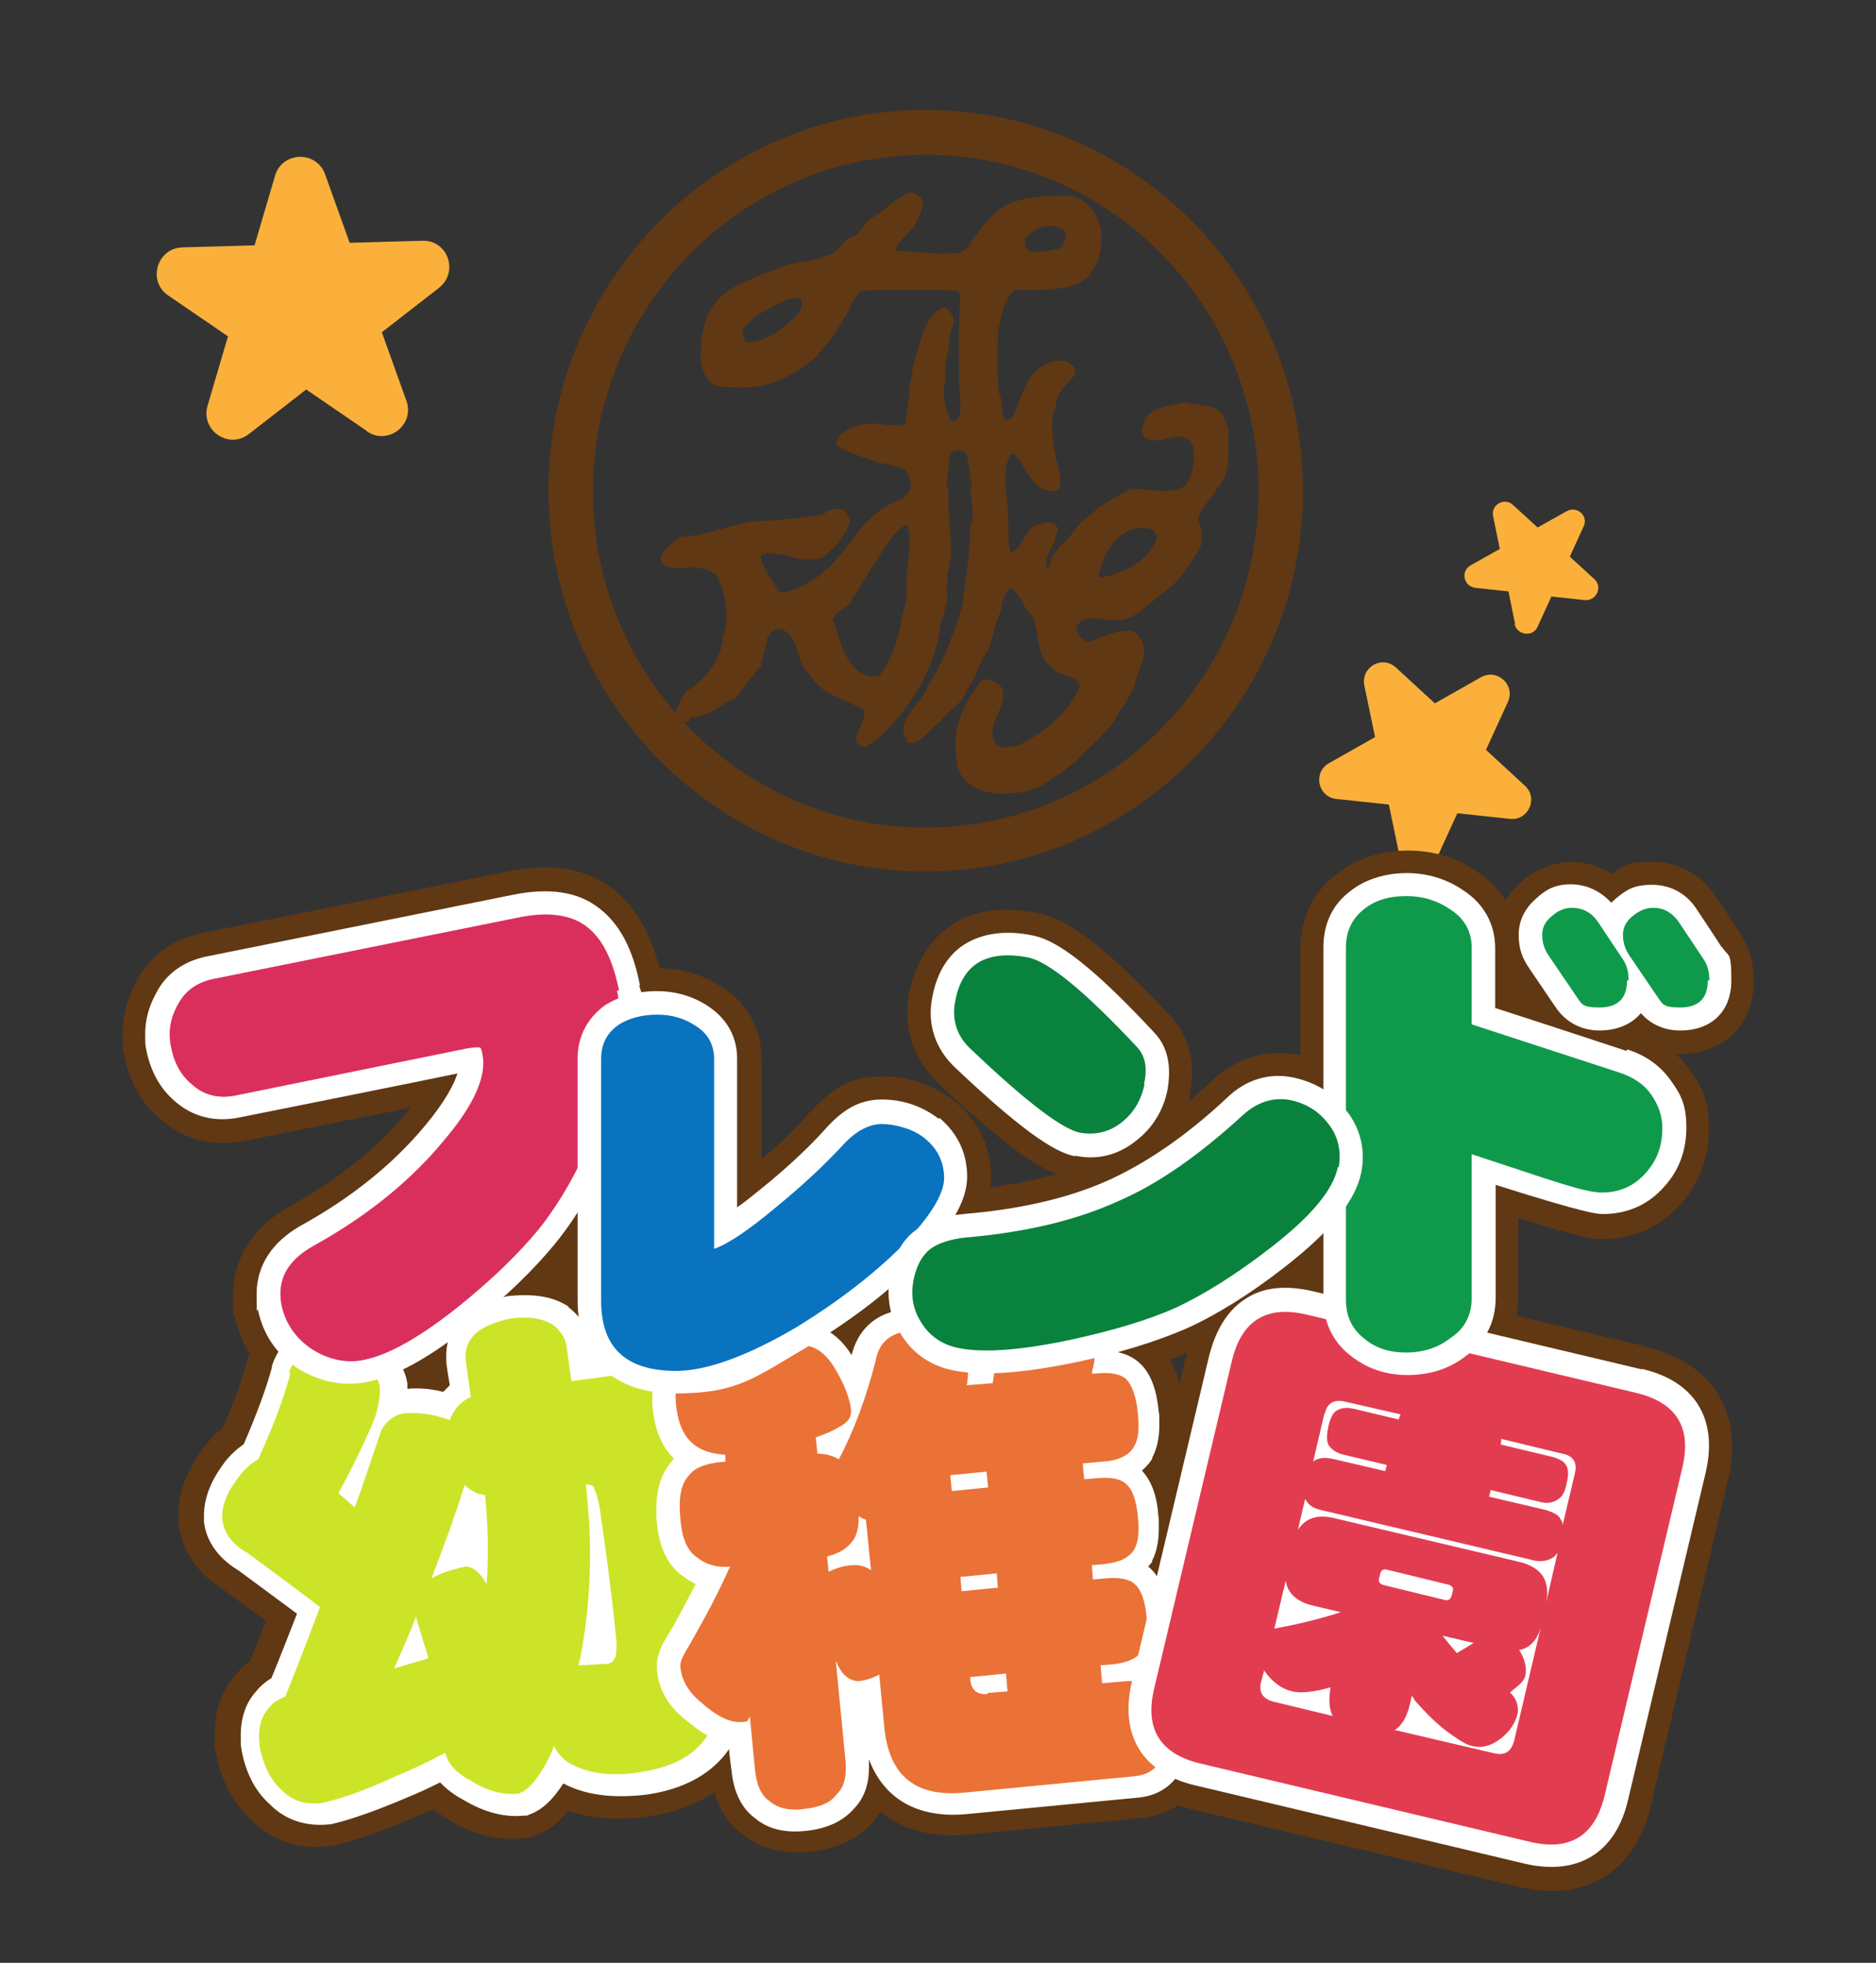 <?xml version="1.0" encoding="UTF-8"?>
<svg id="_レイヤー_1" xmlns="http://www.w3.org/2000/svg" version="1.1" viewBox="0 0 367 384">
  <rect x="0" y="0" width="367" height="384" fill="#333333" stroke="none"/>
  <!-- Generator: Adobe Illustrator 29.5.1, SVG Export Plug-In . SVG Version: 2.1.0 Build 141)  -->
  <defs>
    <style>
      .st0 {
        fill: none;
      }

      .st1 {
        fill: #f15a24;
      }

      .st2 {
        fill: #0f9a4b;
      }

      .st3 {
        fill: #603813;
      }

      .st4 {
        fill: #00a99d;
      }

      .st5 {
        fill: #da2f5c;
      }

      .st6 {
        fill: #09823d;
      }

      .st7 {
        fill: #ea7236;
      }

      .st8 {
        fill: #231815;
      }

      .st9 {
        fill: #e23c50;
      }

      .st10 {
        fill: #0973bf;
      }

      .st11 {
        fill: #fff;
      }

      .st12 {
        fill: #39b54a;
      }

      .st13 {
        fill: #cbe428;
      }

      .st14 {
        fill: #fbb03b;
      }

      .st15 {
        fill: #11a6c9;
      }

      .st16 {
        fill: #bdccd4;
      }

      .st17 {
        display: none;
      }
    </style>
  </defs>
  <g id="_レイヤー_2" class="st17">
    <rect class="st16" x="-78" y="-164" width="514" height="589"/>
  </g>
  <g>
    <path class="st0" d="M181.1,30.3c-35.9,0-65.1,29.5-65.1,65.8s6.1,31.7,16.1,43.3v-.3c.9-1.9,1.4-4.3,3.3-5.3,3.1-2.3,6.3-6.1,6.3-10.2,1.5-3.9.6-8.2-1.2-11.9-1.1-.9-1.9-1.3-3.3-1.4-2.5-.7-6.3,1.1-7.7-1.7.4-2.3,2.5-3.1,3.9-4.5,4.6-.2,9.1-2,13.4-2.9,4.8-.3,10-.6,14.7-1.5,1-1.2,2.6-1.2,4-.9.4.9,1.4,1.7.9,2.8-.9,2.8-3.3,5.3-5.4,6.7-2.3.7-4.9.2-7.2-.7-1.6.3-3.3-1.2-4.7.3.4,2.8,2.2,4.7,3.5,6.8,1.3.8,2.9-.3,4.1-.7.6-.4,1.1-.4,1.7-1,4-1.8,6.6-5.7,9.2-9.1,1.1-1.7,2.3-2.6,3.4-3.8,1.7-1.6,3.8-2.8,6-3.5.8-1,1.7-1.5,1.4-2.8.1-4.5-4.9-3.4-7.6-4.7-2.3-.8-4.9-1.3-6.8-2.9-.2-.3-.2-.8,0-1.1,2.2-2.8,6.2-3.6,9.4-2.9.9,0,2.1-.3,2.9.2.5,0,.9-.2,1.2-.6,0-2.3.6-4.4.7-6.6,0-1.2,1-6,1.5-7.3,1.1-3.1,1.7-7.2,5.1-8.7,1.1.2,1.5,1.2,1.9,1.9.6,1.4-.4,2.1-.5,3.7,0,.9-.4,2.9-.7,4.3-.4,2,0,4-.6,6.1,0,2.2.7,6.2,2,6.3,1.7-.2,1-2.7,1.3-4.1-.6-1.5-.3-17.6-.1-18.9,0-1,.3-2.3-1-2.5-3-.3-15.5,0-18.5,0-1.8,2.3-2.5,4.8-4.4,7.3-.4.7-.8,1.4-.8,1.4-1.9,2.4-3.9,5.3-7.7,7.3-2.2,1.3-4.6,2.3-7.2,2.7-2.4.3-4.8.3-7.4,0-3.1-.3-3.6-4.5-3.7-5.1,0-4.4.4-8.9,3.6-12.1,1-1.2,2.4-1.9,3.4-2.5,2.4-1,5-2.4,7.5-3.1,3.4-1.7,6.7-1.3,10.2-2.8,2.1-.4,2.8-2.7,4.5-3.5,1.7-.4,2.4-2.2,3.5-3.3,1.5-1.1,3.3-2.2,4.7-3.5.9-.7,1.8-1.3,2.8-1.7,1.2-.8,2,0,2.9.8.9,1.1-.4,3.5-1.2,5.2-1.2,1.8-3.3,3-3.8,5,1.8,0,3.5.5,5.3.4.5,0,3.3.2,3.3.2.9.3,2.2-.2,3.4,0,1.1-.3,2.5-1.2,2.9-2.6,2.5-3,4.4-6.2,8.3-7.5,3.3-1.1,7-1.1,10.4-1.2,1.9,0,3.4.8,5.3,3.3.6,1.1.8,1.7,1.3,3.5.2,2,0,3.2-.5,5.5-.8,2.4-2.4,4.2-4.3,5-4,1.4-7.6,1.2-11.9,1.1-2.5,1.7-2.4,4.6-3.3,7.2-.4,4-.5,8.7,0,12.9.8,1.8.3,4,1.3,5.4,1.7,0,1.8-2.3,2.5-3.3.3-.4,1.7-4.4,3-5.9,1.3-1.2,3.1-2.5,4.9-2.4h1.4c4.9,2.8-1.2,3.5-1.9,8.2,0,.9-.4,1.5-.6,2.6-.3,1.8,0,3.7,0,5.2.3,1.5.5,3,1,4.6,0,1,1,3.9,0,4.6-.9.7-2.3.2-3.4-.3-1.9-1.3-2.9-3.4-4-5.3-.7-.4-.9-1.7-1.8-1.4-2.3,3.8-.4,8.7-.6,12.6.3,2.3-.3,4.6.6,6.8,2-1.1,2.4-3.8,4.4-5.2,1.4-.6,3.2-1.4,4.4-.2.9.9-.2,1.8-.2,2.9-.8,1.7-2.1,3.4-1.6,5.4.2-.2.4-.4.6-.7.1-1.9,3.1-4.8,3.9-5.4,1.3-2.3,4-4.3,5.9-5.9,2-1.2,3.9-2.4,6-3.4,3.5-.3,7.2,1.3,10.6-.6,1.7-2.1,1.9-4.8,1.6-7.7-1.9-4.6-6.9.7-9.7-2.1-.1-.7-.7-1.5,0-2.2.9-3.6,5.1-3.6,8.4-4.4,2.3.9,5.4.3,7.1,2.4.4,1,.9,2.2,1.2,3.1-.4,3.9.8,8.1-2.5,11.6-1,1.9-3.3,3.6-3.5,6,.7,2,1,3.6.2,5.8-.7,1.1-1.4,2.3-2.4,3.5-2.1,3.5-5.1,5.1-8.1,7.7-1,.7-3.4,3-5.9,2.4-2.8.4-5.6-1.4-7.6,1.3-.2,1.3,1,2.3,1.9,3.1,2.5-.5,5-2.3,7.7-2.1,1.7-.6,2.6,1,3.1,1.7,1.7,3.1-1.1,6.1-1.4,9.3-1,1.3-1.2,3.1-2.8,4.4-1.9,4.3-5.6,6.6-8.4,9.9-1.4.9-3,2.4-4.7,3.4-3.2,2.6-6.9,3.1-10.6,3.1-2.5-.2-5.6-1.2-7.1-3.3-1.4-1.7-1.2-3.5-1.4-4.8,0-2.3,0-4.5,1-7,.9-2.6,2.4-4.7,4.1-7.1,1.3-.6,2.9.4,4,1.4,1.4,3.8-3.1,6.6-1.5,10.5.8,2.1,3,.9,4.7.9,4.5-2.4,8.9-5.5,11.4-10.3,2.4-3.4-3.4-2.9-4.9-5.1-3.9-2.9-1.5-8.4-5.1-11.5-.6-1.3-1.4-2.9-3-4-1.1,1.2-1.7,2.7-1.7,4.4-1.3,2.4-1.4,4.9-2.5,7.6-1.7,2.5-2.5,5.6-4.2,7.9-.8,2.9-3.8,3.9-5.2,6.3-2.3.9-3.4,4.3-6.3,4.1-3.3-4.3,2.5-7.3,3.8-11,3.3-4.9,5.2-10.5,6.8-16,.6-5.1,1.4-10.2,1.5-15.4.8-1.2.4-2.7.4-4,.1-1.2-.7-2.6-.1-3.6l-.9-6.2-.4-.5c-.8-.7-1.5-.7-2.5-.2-.4.4-.7.9-.7,1.5.5,2-.9,3.9,0,6-.5,5.5,1.4,10.9-.2,16.2-.2,1,0,2.2-.3,3.1.8,2.5-.8,5.1-1.2,7.7-1.3,8.4-6.2,16.3-12.7,22.1-.7.3-1.3.6-1.8,1.2-4.6-.9.8-4.8-.6-7.5-3.6-2-8.3-2.9-10.4-6.8-2.9-2.3-1.7-7.7-5.9-8.9-1.1,0-1.9.8-2.4,1.8-.2,1.8-1,3.5-1.2,5.4-1.7,2.3-3.2,3.8-4.9,6.3-.7.4-1.6.8-2.6,1.4-1.9,1.1-3.8,2.5-6.3,2.4-.7-.2-1.3-.1-1.9-.2h-.3c11.9,13.4,29.1,21.7,48.3,21.7,35.9,0,65.1-29.5,65.1-65.8s-29.2-65.8-65.1-65.8l-.2.4-.2.5h0Z"/>
    <path class="st3" d="M181.1,21.5c-40.7,0-73.8,33.5-73.8,74.5s33.1,74.5,73.8,74.5,73.8-33.5,73.8-74.5S221.8,21.5,181.1,21.5ZM181.1,161.9c-19.2,0-36.4-8.4-48.3-21.7-.4,0-.7-.4-.7-.8-10-11.6-16.1-26.7-16.1-43.3,0-36.3,29.2-65.8,65.1-65.8s65.1,29.5,65.1,65.8-29.2,65.8-65.1,65.8h0Z"/>
    <path class="st8" d="M132.8,140.1c-.2-.3-.5-.6-.7-.8,0,.3.2.7.7.8Z"/>
    <path class="st3" d="M135.1,140.3c2.5.1,4.4-1.3,6.3-2.4.9-.6,1.8-1,2.6-1.4,1.7-2.5,3.1-4,4.9-6.3.2-1.8,1-3.5,1.2-5.4.6-.9,1.3-1.8,2.4-1.8,4.2,1.2,2.9,6.6,5.9,8.9,2,3.9,6.7,4.8,10.4,6.8,1.4,2.7-4,6.6.6,7.5.5-.6,1.1-.9,1.8-1.2,6.5-5.8,11.5-13.6,12.7-22.1.3-2.6,2-5.2,1.2-7.7.4-1,.2-2.2.3-3.1,1.6-5.3-.3-10.8.2-16.2-1-2.1.4-3.9,0-6,0-.6.3-1.1.7-1.5,1-.4,1.7-.4,2.5.2l.4.5.9,6.2c-.7.9.2,2.4.1,3.6,0,1.3.4,2.8-.4,4,0,5.2-.9,10.3-1.5,15.4-1.6,5.4-3.6,11-6.8,16-1.2,3.7-7.1,6.7-3.8,11,3,.3,4-3.1,6.3-4.1,1.4-2.4,4.5-3.5,5.2-6.3,1.7-2.4,2.5-5.5,4.2-7.9,1-2.7,1.2-5.2,2.5-7.6,0-1.7.6-3.2,1.7-4.4,1.6,1,2.4,2.6,3,4,3.6,3.1,1.2,8.6,5.1,11.5,1.5,2.2,7.3,1.7,4.9,5.1-2.4,4.7-6.8,7.8-11.4,10.3-1.7,0-3.9,1.2-4.7-.9-1.6-4,3-6.8,1.5-10.5-1-1-2.6-2-4-1.4-1.7,2.4-3.2,4.4-4.1,7.1-1,2.5-1,4.6-1,7,.3,1.3,0,3.1,1.4,4.8,1.5,2.2,4.6,3.1,7.1,3.3,3.7,0,7.4-.4,10.6-3.1,1.8-1,3.3-2.5,4.7-3.4,2.8-3.4,6.6-5.6,8.4-9.9,1.5-1.3,1.7-3.1,2.8-4.4.3-3.3,3.1-6.2,1.4-9.3-.5-.7-1.4-2.4-3.1-1.7-2.6-.2-5.1,1.7-7.7,2.1-.9-.8-2.1-1.8-1.9-3.1,2-2.8,4.8-.9,7.6-1.3,2.5.6,4.9-1.7,5.9-2.4,3-2.7,6-4.2,8.1-7.7.9-1.2,1.6-2.5,2.4-3.5.9-2.2.6-3.8-.2-5.8.2-2.3,2.5-4,3.5-6,3.4-3.5,2.1-7.7,2.5-11.6-.3-.9-.8-2.1-1.2-3.1-1.7-2.2-4.8-1.6-7.1-2.4-3.3.8-7.6.7-8.4,4.4-.7.6-.2,1.5,0,2.2,2.8,2.8,7.7-2.5,9.7,2.1.3,2.9.1,5.6-1.6,7.7-3.5,1.9-7.1.3-10.6.6-2.1,1-4,2.2-6,3.4-1.9,1.7-4.6,3.5-5.9,5.9-.8.6-3.8,3.5-3.9,5.4-.2.3-.4.6-.6.7-.5-2,.8-3.8,1.6-5.4-.1-1,1-2,.2-2.9-1.2-1.2-2.9-.4-4.4.2-2,1.4-2.3,4.1-4.4,5.2-.9-2.2-.3-4.5-.6-6.8.2-4-1.7-8.8.6-12.6.9-.3,1.2,1,1.8,1.4,1.1,1.9,2.1,4,4,5.3,1,.5,2.4.9,3.4.3,1-.8.1-3.6,0-4.6-.5-1.6-.7-3-1-4.6,0-1.5-.4-3.5,0-5.2.2-1.2.6-1.7.6-2.6.8-4.6,6.8-5.4,1.9-8.2-.4-.2-.9,0-1.4,0-1.8,0-3.6,1.2-4.9,2.4-1.3,1.4-2.8,5.4-3,5.9-.6,1.1-.8,3.4-2.5,3.3-1-1.4-.4-3.6-1.3-5.4-.4-4.2-.4-8.9,0-12.9.8-2.5.7-5.5,3.3-7.2,4.3,0,7.9.3,11.9-1.1,1.9-.8,3.5-2.6,4.3-5,.6-2.2.7-3.5.5-5.5-.5-1.8-.7-2.4-1.3-3.5-1.9-2.5-3.4-3.3-5.3-3.3-3.4,0-7.1,0-10.4,1.2-3.9,1.2-5.8,4.5-8.3,7.5-.3,1.4-1.7,2.2-2.9,2.6-1.1-.3-2.4.2-3.4,0,0,0-2.8-.2-3.3-.2-1.8,0-3.5-.3-5.3-.4.6-2,2.6-3.3,3.8-5,.8-1.7,2.1-4.1,1.2-5.2-.9-.8-1.7-1.6-2.9-.8-.9.4-1.8,1-2.8,1.7-1.4,1.3-3.1,2.4-4.7,3.5-1.1,1.2-1.8,2.9-3.5,3.3-1.7.8-2.4,3.1-4.5,3.5-3.5,1.5-6.8,1-10.2,2.8-2.5.7-5.1,2-7.5,3.1-1,.7-2.4,1.3-3.4,2.5-3.2,3.3-3.7,7.7-3.6,12.1,0,.6.7,4.7,3.7,5.1,2.6.3,5,.3,7.4,0,2.6-.4,5-1.4,7.2-2.7,3.8-2,5.7-4.9,7.7-7.3,0,0,.4-.7.8-1.4,1.9-2.5,2.6-5.1,4.4-7.3,3.1-.2,15.6-.3,18.5,0,1.3.2,1,1.5,1,2.5-.2,1.4-.4,17.3.1,18.9-.2,1.4.4,3.9-1.3,4.1-1.3,0-2-4.1-2-6.3.6-2,.1-4,.6-6.1.3-1.4.6-3.4.7-4.3,0-1.6,1.1-2.3.5-3.7-.4-.8-.8-1.8-1.9-1.9-3.4,1.5-4,5.6-5.1,8.7-.5,1.3-1.4,6.1-1.5,7.3,0,2.2-.6,4.3-.7,6.6-.3.4-.7.6-1.2.6-.8-.4-1.9,0-2.9-.2-3.3-.7-7.3,0-9.4,2.9-.2.3-.2.8,0,1.1,2,1.5,4.6,2.1,6.8,2.9,2.6,1.4,7.7.2,7.6,4.7.4,1.2-.6,1.8-1.4,2.8-2.1.8-4.3,1.9-6,3.5-1.1,1.2-2.3,2-3.4,3.8-2.6,3.3-5.2,7.2-9.2,9.1-.6.7-1.1.6-1.7,1-1.2.3-2.8,1.5-4.1.7-1.3-2.2-3-4.1-3.5-6.8,1.4-1.4,3.1,0,4.7-.3,2.3.9,4.9,1.3,7.2.7,2.1-1.5,4.5-4,5.4-6.7.5-1.2-.5-1.9-.9-2.8-1.4-.3-3-.3-4,.9-4.7.9-9.9,1.2-14.7,1.5-4.4.9-8.8,2.8-13.4,2.9-1.4,1.3-3.5,2.1-3.9,4.5,1.4,2.8,5.2,1,7.7,1.7,1.3,0,2.2.6,3.3,1.4,1.8,3.7,2.7,8.1,1.2,11.9,0,4-3.1,7.9-6.3,10.2-1.8.9-2.3,3.4-3.3,5.3v.3c.2.3.4.6.7.8h.3c.7.1,1.3,0,1.9.2l.2-.4.2-.5h0ZM221.7,103.6c1.2-.5,2.6-.4,3.8,0,.8.7,1,1.7.5,2.6-1.2,2-2.6,3.5-4.7,4.7-1.4.9-3,1.2-4.4,1.8-.9-.2-1.3.6-2,0,.8-3.9,2.8-7.9,6.8-9.2h0ZM200.5,47c.1-1,3-3,5.4-2.8,1.1.2,2.8.7,2.6,2-.2,1-.7,2.2-1.5,2.5-6,1.3-6.6.3-6.5-1.7ZM155.4,62.1c-1,1-2.3,2-3.1,2.6-1.8,1.6-5.6,2.5-6.3,2.2-.6-.5-.7-1.5-.7-2.2.2-.9,3-3.3,3.6-3.5,2.2-.9,5.2-3.6,7.8-2.7.5,1.4-.3,2.7-1.3,3.6ZM166.7,117.3c2.8-4.5,4.9-8.1,7.9-12.4.9-.8,1.7-1.8,2.8-2.3,1.2,3.4.2,6.3,0,9.7-.3,2.3.4,4.8-.6,6.9-.9,4.6-1.7,9.1-4.8,13-1.9.5-3.9-.3-5.1-2-2.2-2.2-2.8-6-4-9,.7-1.8,2.8-2.1,3.8-3.8h0Z"/>
  </g>
  <g>
    <circle class="st14" cx="594.3" cy="501.8" r="50.8"/>
    <circle class="st4" cx="668.4" cy="518.1" r="39"/>
    <circle class="st1" cx="747.5" cy="511.3" r="45.7"/>
    <circle class="st12" cx="837.4" cy="511.4" r="48.8"/>
    <path class="st11" d="M565,486.4c-1.4,0-6.5,0-6.5-6.3s3.8-6.3,6.5-6.3h49.7c7.2,0,9.3,3.5,9.3,8.4s-2.7,24.8-17.9,40.7c-7,7.4-18.8,15.3-24,15.3s-6.7-3.9-6.7-7,1.8-4.4,7.2-7c21.1-11,27-31.8,27-36s-.9-1.7-2-1.7h-42.6Z"/>
    <path class="st11" d="M661.5,534.1c.2,1,.3,1.5,1,1.4s12.2-4.8,22-19.5c2.7-4.1,3.1-4.6,4.7-4.9s5.5,1.1,6,4c.8,4.5-9.6,15.8-10.1,16.2-9.1,9.7-20.5,15.4-25.3,16.2s-7.4-4.3-7.7-5.9l-7-40.7c-.7-3.8,1.6-5.3,4.2-5.8,2.6-.4,5.4.8,6,4l6,35h.2Z"/>
    <path class="st11" d="M781.2,509.8c-.6,3.9-12.6,15.7-27,22.8-14,7-28.1,8.7-31.5,8.2s-5.6-4.4-5.1-7.8,3.2-4.4,7.4-4.8c16.3-1.6,31.5-9.1,43-20.8,4.1-4.2,5-5.1,7.4-4.8s6.2,3.7,5.7,7.1h.1ZM741.1,487.6c7.2,4.7,8.9,6.6,8.4,9.7s-3.6,6.2-6.8,5.7c-3.3-.5-1.3-.2-6.6-4.1-1.6-1.2-8.8-5.7-10.1-6.9-.7-.6-1.9-2-1.6-4.2s3.1-5.9,6.8-5.4,9.4,4.9,9.8,5.1h.1q0,.1,0,0Z"/>
    <path class="st11" d="M831.1,542.3c0,1.8,0,6.4-6.3,6.4s-6.5-3.9-6.5-6.4v-58.5c0-1.9,0-6.4,6.4-6.4s6.4,4.4,6.4,6.4v15.2c18.2,8,28,14.4,29.7,15.9,2.6,2.1,2.7,4,2.7,4.8,0,3.4-2.8,7.1-6.3,7.1s-3.8-1-7.8-3.7c-7-4.7-14.1-8.2-18.3-10.1v29.3h0ZM854.7,492.3c1.6,1.7,3.3,3.7,3.3,5.1s-1.9,4.4-3.9,4.4-1.3-.1-4.5-3.8c-1.9-2-2.7-2.8-6.1-5.8-.9-.7-1.4-1.4-1.4-2.4,0-2.3,2.3-4.3,4.2-4.3s6.2,4.4,8.3,6.8h.1ZM863.8,483.9c3,3.1,3.3,3.9,3.3,5,0,2.1-2,4.4-4.1,4.4s-1.8-.7-3.3-2.4c-2.4-3-4.8-5-6.8-6.9-.7-.7-1.8-1.4-1.8-2.7,0-2.3,2.3-4.3,4.2-4.4,1.8,0,6.3,4.7,8.4,7h0Z"/>
    <g>
      <path class="st15" d="M612.9,594.8c-.5,26.1-7.6,38-14.3,46.8-2,2.7-6.7,8.7-10.6,8.7s-6-2-6-5.4.4-2.2,4.3-6.2c-.3-.6-.3-.8-.6-2-9.5,2.1-10.6,2.4-19.6,4-4.8.9-6.4,1.2-7.8,1.2-4.7,0-5.1-4.8-5.1-5.9,0-4.1,3.3-4.6,5.1-4.9,1.3-2.1,7.8-12.8,10.6-18-4.1-4.4-9.1-9.3-10.2-10.3-4.4-4.1-5.3-5.1-5.3-7.5s2.5-5.6,4.5-5.6,2,.5,2.7,1.1c2.4-5,3.8-7.9,7.1-16.1,2.3-5.6,3.1-7.5,6.3-7.5s5.9,2.8,5.9,5.2c0,3.9-8.8,20.1-11.5,25.3,3.5,3.5,4.2,4.2,5.7,5.9,2.3-4.4,3-5.9,6.8-14.2,1-2.1,2-4.1,4.9-4.1s2.8,0,4.5,2c.7-2,1.9-3.3,5.3-3.3h6.6v-11.7c0-4.3,2-5.4,5.8-5.4s5,3.7,5,5.4v11.7h9.8c8,0,12.2,1.1,12.2,11s0,41.1-4.1,49.1c-2.8,5.6-7.4,6.1-16.4,6.1s-9.6,0-9.6-6.1.3-5.7,5.1-5.7,5.2.2,6.2.2c2.9,0,5.4-.3,6.5-8.9.8-5.9,1.2-23.9,1.2-30.7s-.3-4.2-3.1-4.2h-7.9ZM595.5,594.8c-3.3,0-4.2-1.1-5-2.2-1.1,3.1-9.3,19.3-20.3,36.8.7-.2,4-.6,4.6-.7,2.8-.4,5.4-.9,8.2-1.4-2.7-7.9-2.7-8.6-2.7-9.8,0-2.7,2.5-4.6,5.3-4.6s4,1.5,6.1,7.5c1,2.8,2.4,7.4,2.6,8.2,3.8-6.7,7.4-16.3,7.7-33.8h-6.6.1Z"/>
      <path class="st15" d="M736.8,580c1.3-2.8,1.9-4.3,3.5-9.1.8-2.7,1.4-4.6,4.7-4.6s5.9.3,5.9,4.3,0,1.7-3.3,9.5h7.5c2,0,5.3.4,5.3,4.7s-1,5.2-5.3,5.2h-9.1v9.6h9c1.8,0,4.5.3,4.5,4.5s-1.4,4.6-4.5,4.6h-9v10h9.1c1.8,0,4.4.4,4.4,4.3s-.7,4.9-4.4,4.9h-9.1v10.8h10.1c2,0,5.3.4,5.3,4.8s-1.1,5.4-5.3,5.4h-31.4c-6.4,0-9.6-2.3-9.6-9.7v-36.6c-1.2,1.5-2.3,2.8-4.4,2.8-3.2,0-5.9-3.1-5.9-6h-3.7v2.5c2.7,4.9,6.4,9.6,8.1,11.4,3.1,3.3,3.5,3.6,3.5,5.4,0,2.8-2.1,5-4.4,5s-2.6-.5-4.7-3.9c-1-1.5-2-3.6-2.4-4.1v29.4c0,1.2,0,5.4-4.8,5.4s-5.1-1.7-5.1-5.4v-24.8c-1,2.4-3,7.3-5.4,10.8-1.3,2-2.4,3.1-4.3,3.1s-5.1-2.5-5.1-5.6.6-2.8,4.3-8.1c2.6-3.5,6.7-9.9,10.1-21.1h-7.7c-1.9,0-5.4-.3-5.4-5.1s2.5-5.1,5.4-5.1h7.9v-9.3c-4.4.6-7.4.9-8.2.9-4.5,0-4.5-4.4-4.5-5.1,0-4.4,3.1-4.7,5-4.9,4-.4,11.2-1,16.2-2.3,5.3-1.4,5.6-1.5,6.4-1.5,2.9,0,4.2,3.2,4.2,5.5,0,3.9-2.6,4.4-9,5.8v11h4.3c.8,0,3.4,0,4.5,2.5,3.5-4.8,7.3-12.3,8.7-16.5,2.2-6.7,2.5-7.5,3.3-8.3s2-1.2,3.1-1.2c1.8,0,5.7.9,5.7,4.2s-1.9,7.4-2.9,9.9h9-.1ZM725.7,599.6h10.8v-9.6h-8.7c-1.6,0-2.1.9-2.1,2.2v7.4ZM736.5,608.7h-10.8v10h10.8v-10ZM736.5,638.8v-10.8h-10.8v8.7c0,1.3.6,2.1,2.1,2.1h8.7Z"/>
      <path class="st15" d="M882.6,636.3c0,9.1-3.9,11.9-11.9,11.9h-53.6c-7.9,0-11.9-2.7-11.9-11.9v-54.9c0-9.1,3.9-11.9,11.9-11.9h53.6c8,0,11.9,2.8,11.9,11.9v54.9ZM838.5,583c0-1.5,0-3.1,1.7-4.3h-20.8c-2.8,0-3.5,1.7-3.5,3.6v53.5c0,2.2,1,3.6,3.5,3.6h49c2.7,0,3.5-1.5,3.5-3.6v-53.5c0-2.4-1.2-3.6-3.5-3.6h-20.9c1.7,1.2,1.7,2.8,1.7,4.3h15.2c1.8,0,3.7.4,3.7,3.5s-2.7,3.5-3.7,3.5h-15.2v3.1h18.4c2.5,0,3.9,1,3.9,3.7s-2.4,3.7-3.9,3.7h-47.5c-2.7,0-3.9-1.2-3.9-3.9s2.9-3.5,3.9-3.5h18.4v-3.1h-14.9c-1.5,0-3.7-.4-3.7-3.5s2.8-3.5,3.7-3.5h14.9,0ZM847.2,633.7c0,1.1,0,4.8-4.8,4.8s-4.8-3.6-4.8-4.8v-6.2c-5.6,4.2-12.9,8.5-15.7,8.5s-4.3-2.4-4.3-5.1.3-2.4,6.8-5.4c4.3-2,8.4-4.4,12.2-7.4h-7.8c-4.3,0-7.5-.4-7.5-6.5v-2c0-6.1,3.1-6.4,7.5-6.4h30.1c4.5,0,7.6.4,7.6,6.4v2c0,3.6-1.1,4.6-1.7,5.1,2,.7,2.9,2.1,2.9,3.5s-.4,2.4-6.4,7.2c1.1.4,6,2.3,6.9,2.8,1,.5,1.4,1.4,1.4,2.7s-.7,4.5-3.9,4.5-13.4-5.8-18.7-10.7v6.9h.2,0ZM855.4,612.9c1.7,0,1.8-1.3,1.8-2.1s-.7-1.7-1.8-1.7h-23.5c-1.2,0-1.7.6-1.7,1.7s0,2.1,1.7,2.1h23.5ZM854.5,623.9c2.4-2,2.8-2.3,6.3-5.8h-13.7c2.3,2.1,3.8,3.5,7.4,5.7h0Z"/>
    </g>
  </g>
  <path class="st14" d="M71.6,84.2l-11.7-8-11.2,8.7c-3.9,3.1-9.5-.7-8.1-5.5l4-13.6-11.7-8c-4.1-2.8-2.2-9.2,2.7-9.4l14.2-.4,4-13.6c1.4-4.8,8.1-5,9.8-.3l4.8,13.4,14.2-.4c5-.2,7.2,6.1,3.3,9.2l-11.2,8.7,4.8,13.4c1.7,4.7-3.6,8.8-7.7,6l-.2-.2Z"/>
  <path class="st14" d="M273.8,167.5l-2.1-10.1-10.3-1.1c-3.6-.4-4.6-5.2-1.4-7l9-5.1-2.1-10.1c-.7-3.6,3.5-6,6.2-3.5l7.6,7,9-5.1c3.2-1.8,6.8,1.5,5.3,4.8l-4.3,9.4,7.6,7c2.7,2.4.7,6.9-2.9,6.5l-10.3-1.1-4.3,9.4c-1.5,3.3-6.3,2.8-7.1-.8v-.2Z"/>
  <path class="st14" d="M296.4,122.1l-1.3-6.4-6.5-.7c-2.3-.3-2.9-3.3-.9-4.4l5.7-3.2-1.3-6.4c-.5-2.2,2.2-3.8,3.9-2.2l4.8,4.4,5.7-3.2c2-1.1,4.3.9,3.3,3l-2.7,5.9,4.8,4.4c1.7,1.5.4,4.3-1.9,4.1l-6.5-.7-2.7,5.9c-.9,2.1-4,1.7-4.5-.5h.1Z"/>
  <g>
    <g>
      <path class="st3" d="M129.6,191.9h0c-1.7-8.4-4.9-14.2-9.7-18-5.1-4-12-5.2-20.6-3.4l-59.6,12c-6,1.2-10.5,4.5-13.1,9.7-1.8,3.2-2.6,6.6-2.6,10.2s.1,3,.4,4.4c1,5.1,3.5,9.4,7.3,12.4,4.5,3.9,10.2,5.2,16.2,4,0,0,19.1-3.9,32.4-6.5-.2.3-.4.7-.8,1-5.7,7-13.5,13.1-23,18.4-7.2,4.1-10.9,10.2-10.9,17.3s.1,2.8.4,4.2c1.2,6,4.6,10.9,9.9,14.3,5.3,3.3,11.1,4.4,17,3.2,6.2-1.2,13.5-5.2,22.2-12.1,7.1-5.6,12.8-11.1,17-16.3,5.5-6.7,10.2-15.1,13.7-24.9,3-8.3,4.4-15.6,4.4-22.1s-.2-5.1-.8-7.5v-.2Z"/>
      <path class="st3" d="M186.8,215.5c-4.1-3.2-8.8-4.9-14.1-4.9s-8.9,1.2-14.2,7h-.1c-2.3,2.9-5.5,5.8-9.4,9.2v-19.6c0-5.6-2.5-10.6-7.3-13.8-3.8-2.6-8.2-4-13-4s-9.2,1.2-12.7,3.5h-.1v.2c-4.7,3.3-7.3,8.3-7.3,14v47.4c0,14.2,8.9,22.7,23.8,22.7s17-3.2,28.2-9.8h.1c8.8-5.4,16.3-11.1,22.3-17.2,7.4-7.6,10.9-13.8,10.9-19.8s-2.4-11.1-7.1-14.9h-.1Z"/>
      <path class="st3" d="M267,214.6c-3.2-4.3-7.6-7.2-13-8.2-4.3-.9-10.8-.7-17,5.1-1.5,1.4-3,2.8-4.5,4,.1-.4.2-.9.3-1.4.3-1.5.4-3,.4-4.3,0-5.3-2.2-8.8-4.2-11-15.1-16.2-21.5-19.3-26.1-20.2-6.6-1.3-12.4-.6-16.8,2.4-2.9,2-6.6,5.7-8.2,13-1.4,7,.8,13.5,6.1,18.3h-.1c12.5,11.7,18.8,15.9,22.8,17.4-5.5,1.5-11.7,2.6-18.6,3.3h-.2c-4.6.6-8.2,1.8-11,3.6-2.5,1.8-5.8,5.3-7.2,11.6-1.1,5.5-.2,10.8,2.6,15.3,2.9,4.7,7.4,7.9,13.1,9,6.2,1.2,14.5.7,25.4-1.5,9-1.9,16.8-4.2,23-7.1,6.2-2.9,12.9-7.1,20.1-12.6,10-7.7,15.3-14.6,16.7-21.3.2-1.3.4-2.8.4-4.1,0-4.2-1.3-8.2-4-11.6h0Z"/>
      <path class="st3" d="M343.1,191.8c0-3.2-.8-6.2-2.4-8.8h0c0-.1-5.1-7.7-5.1-7.7-2.9-4.3-7.3-6.7-12.5-6.7s-5.4.8-7.8,2.3c-2.3-1.4-5.1-2.3-7.9-2.3s-7,1.3-9.8,3.9c-1.2,1.1-2.3,2.3-3.1,3.6-1.3-2.1-3.2-4-5.4-5.5-4-2.8-8.6-4.2-13.7-4.2s-9.9,1.5-13.8,4.5c-4.6,3.4-7.2,8.7-7.2,14.7v68.9c0,6,2.5,11,7,14.6,3.9,3.1,8.5,4.7,13.9,4.7s10-1.5,13.9-4.5c5.1-3.6,7.8-9,7.8-15.2v-15.8c13.2,4.1,14.9,4.1,16.4,4.1,6.2,0,11.6-2.4,15.6-7.1,3.5-4,5.3-8.9,5.3-14.5s-1.3-8.3-4-11.8c-.7-1-1.5-1.9-2.4-2.8h.6c8.7,0,14.6-5.7,14.6-14.3h.1Z"/>
    </g>
    <path class="st3" d="M150.3,327.8c-.3-7.8-1.5-18.8-3.4-32.7-2.5-18.6-5-24.5-7-27.7l-.2-.4-.3-.3c-4.1-5.2-10.8-7.4-19.8-6.6-.7-2.4-2.2-5.4-5.5-8.1l-.2-.2-.2-.2c-3.6-2.5-8.4-3.4-14.1-2.9h-.7c-4.5.9-8.3,2.4-11.1,4.9h-.1c0,.1-.1.2-.1.2-3.2,3-5,6.8-5,10.9s0,.4,0,.8c-1.4-2.9-4.2-6.1-9.4-8.7h-.2l-.2-.2c-3.9-1.8-7.4-2.5-10.8-2.4h-1.3c-5.8,1.2-10.3,5.3-12.2,11.4v.3l-.2.3c-.9,3.6-2.5,8.1-4.7,13.1-1.5,1.2-3,2.8-4.2,4.5-3,4.1-4.5,8.3-4.5,12.5s0,.9,0,1.4v.4c.6,3.8,2.4,8.9,8.7,12.8,1,.8,4.9,3.6,8.4,6.2-1,2.8-2.1,5.4-3.1,7.9-1,.7-1.8,1.4-2.5,2.3-2.2,2.3-4.4,6.1-4.4,12s0,1.9.2,3v.4c1,5.5,3.3,9.9,6.8,13.2,4.1,4.2,9.6,6.1,15.6,5.2h.4c3.9-.8,9.2-2.6,16.1-5.6,1.2-.4,2.4-1.1,3.6-1.5.9.7,2,1.3,3.1,2,4.7,2.9,9.7,4.2,14.6,3.6h1l1-.4c2.5-.8,4.7-2.4,6.8-4.9,4.5,1.5,9.6,1.9,15.3,1.1,7.5-1,13.5-3.9,17.5-8.6,4-4.3,6-10.5,6.2-18.9v-.7l.2.4Z"/>
    <g>
      <path class="st3" d="M237.2,336.2c-.6-5.4-2.3-9.2-4.7-11.8.6-1.9.9-3.9.9-6.2s0-2-.1-3c-.3-3.9-1.3-7.1-3-9.5.8-2.1,1.2-4.4,1.2-7.1s0-2-.1-3c-.3-3.1-1-5.7-2.1-7.9,0,0,.1-.2.2-.3v-.2l.2-.2c1.3-2.4,2-5.2,2-8.6s0-2-.1-3c-.6-5.4-2.1-9.4-4.7-12.1h-.1c-1.3-1.4-2.9-2.4-4.6-3.1-1.5-4.2-4.7-7.3-9-8.8-3.9-1.4-7.8-2-12-1.7h-.2c-4.2.6-7.6,2.2-10.2,4.7-.2-.1-.4-.3-.7-.4l-.3-.2h-.3c-4-2-8.2-2.9-12.6-2.6h-1.1c-4,.9-7.3,2.8-9.6,5.5-3.3-2.4-6.7-2.9-8.8-2.9h-.8l-3.8.4h0c-4.2.7-9.5,1.4-16,2.2h-.8l-.8.3c-7.4,2.2-11.8,8.2-11.8,16.2s0,1,0,1.5h0v.2c.3,4.1,1.4,7.4,3.1,10.2-1.5,2.6-2.3,6-2.3,9.7s0,2,.1,3.1c.6,6.1,2.8,10.5,6.3,13.4-1,1.9-2,3.8-3.1,5.5-1.7,2.5-3.2,5.5-3.2,8.9s0,.7,0,1c.6,5.3,3.1,9.8,7.4,13.1,2.3,2,4.6,3.5,7,4.5,0,.8.2,2.3.2,2.3.7,6.8,3.6,10.6,6.3,12.5,2.4,2,6.6,4.1,13.1,3.5,5.3-.6,9.4-2.4,12.1-5.5.7-.7,1.2-1.4,1.9-2.3,4.3,3.5,10.3,5.1,17.4,4.4l33.3-3.2c5.6-.6,8.9-3.2,10.7-5.4,2.5-3,3.8-7,3.8-11.8s0-1.9-.1-2.9v.4Z"/>
      <path class="st3" d="M131.9,340.2l-.2-.2c-.2-.2-.4-.3-.6-.4l.8.7Z"/>
    </g>
    <path class="st3" d="M322.3,263.5l-64.4-15.3c-6.4-1.5-11.9-.9-16.4,2-4.5,2.9-7.6,7.5-9.2,13.9l-15.2,64.1c-.6,2.2-.8,4.3-.8,6.3,0,9.7,6,16.9,16.6,19.4l64.4,15.3c12.8,3,22.6-3,25.6-15.8l15.2-64.1c3-12.8-3-22.6-15.8-25.7h0Z"/>
    <g>
      <path class="st11" d="M145.8,328.1c-.3-7.7-1.5-18.5-3.4-32.2-2.5-18.2-4.9-23.5-6.3-25.8v-.2c-.1,0-.2-.2-.2-.2-3.4-4.3-9.4-5.8-17.8-4.7,0,0-1,.1-2.2.3-.1-1.1-.3-2.5-.3-2.5-.3-2.6-1.8-5-4.3-7h-.1v-.2c-2.9-1.9-6.5-2.5-11.1-2.1h-.4c-3.8.7-6.8,2-9,3.9h0c-2.3,2.2-3.4,4.9-3.4,7.7s0,1,0,1.4c0,0,.3,2.4.7,4.5l-1.3,1.3c-2.3-.6-4.6-.8-7-.6v-1c-.6-3.9-3.3-7.2-8.3-9.7h0c-3.2-1.4-6.1-2.1-8.7-2h-.7c-4.2.8-7.3,3.8-8.8,8.2h0v.3c-1.1,4.1-3,9.2-5.5,15-1.5,1.1-3,2.4-4.2,4.2-2.4,3.3-3.6,6.6-3.6,9.8s0,.7,0,1h0v.2c.3,2.8,1.9,6.6,6.7,9.5,0,0,7.9,5.8,11.5,8.5-1.7,4.3-3.3,8.5-5,12.6-1.3.8-2.3,1.7-3,2.6-2,2.2-3,5.1-3,8.6s0,1.5.1,2.4h0v.2c.8,4.5,2.6,8.2,5.5,10.8,3.1,3.2,7.2,4.5,11.8,4h.2c3.5-.8,8.6-2.5,15.3-5.4,2-.8,4.1-1.8,6.1-2.8,1.2,1.3,2.8,2.5,4.7,3.5,3.9,2.3,7.8,3.4,11.7,3h.6l.4-.2c2.4-.8,4.6-2.8,6.7-6.1.2.1.6.3.8.4,4.2,2,9.4,2.5,15.4,1.8,6.4-.9,11.4-3.3,14.8-7.1,3.2-3.5,4.9-8.7,5-15.9h0v-.3h-.3Z"/>
      <path class="st13" d="M91,306.5c-2.8.6-5,1.3-6.6,2.3,2.4-6.2,4.6-12.2,6.5-18.3,1.1,1.1,2.4,1.8,4,2,.6,6.2.7,12,.3,17.4-1.2-2.2-2.6-3.4-4.3-3.5h.1ZM56.8,268.7c-1.2,4.6-3.3,10.3-6.3,16.8-1.5.8-2.9,2.1-4.2,4-2.1,2.8-3,5.4-2.8,7.8.3,2.6,2,4.9,4.9,6.5,5.4,4,10.2,7.5,14.2,10.6-2.3,6.1-4.5,11.9-6.8,17.5-1.4.6-2.4,1.2-3,2-1.8,1.8-2.4,4.3-2,7.8.7,3.5,2,6.4,4.2,8.4,2.1,2.2,4.9,3.1,8.1,2.6,3.2-.7,8.1-2.3,14.3-5.2,3.2-1.3,6.5-2.9,9.7-4.6.6,2.3,2.3,4.1,5.1,5.5,3.1,2,6.2,2.8,9.2,2.5,1.4-.4,3-1.9,4.5-4.4.9-1.3,1.7-3,2.5-4.9.9,1.8,2.1,3,3.9,3.8,3.5,1.7,7.8,2.1,12.9,1.3,5.3-.8,9.4-2.6,12-5.6,2.4-2.6,3.6-7,3.9-12.9-.3-7.5-1.4-18.2-3.4-31.8-1.8-12.9-3.6-20.9-5.6-24.1-2.3-3-6.8-4-13.6-3l-6.7.9-1-7c-.2-1.4-1.1-2.8-2.6-4-1.8-1.2-4.5-1.7-8.1-1.3-3,.6-5.3,1.5-7,2.9-1.5,1.4-2.2,3.2-2,5.2l1,7.3c-2,.9-3.3,2.4-4.1,4.5-.3-.1-.7-.3-1-.3-2.6-.9-5.3-1.2-8.1-1-1.9.4-3.3,1.5-4.3,3.3-1.8,5.2-3.4,10.3-5.2,15.1-1.1-1-2.2-1.9-3.2-2.8,2.8-5.1,5.2-10,7.2-14.9.8-2.6,1-4.6.9-5.8-.3-2.3-2.3-4.4-5.8-6.2-2.5-1.1-4.7-1.7-6.7-1.7-2.5.4-4.3,2.2-5.3,5.1h.3ZM116.1,291c.7,1.2,1.2,3.3,1.5,6,1.7,11.8,2.6,19.8,3,24.1,0,1.8,0,2.9-.4,3.4-.3.6-.8.9-1.4,1l-5.6.3c0-.3.1-.6.2-.9,1.8-9,2.4-18.3,1.8-27.8-.2-2.3-.3-4.6-.6-6.7.8,0,1.3.2,1.7.6h-.1ZM81.4,316.3c.2.9.6,2.1,1,3.4.4,1.5,1,3.1,1.4,4.7-2.2.7-4.4,1.3-6.7,2,1.5-3.4,3-6.7,4.3-10.2h0Z"/>
    </g>
    <g>
      <g>
        <path class="st11" d="M232.7,336.7c-.6-6.4-3.2-9.5-6-11,.2-.2.4-.4.6-.8h0v-.2c.9-1.7,1.3-3.9,1.3-6.4s0-1.7-.1-2.5c-.4-4.2-1.5-7.2-3.5-9-.1-.1-.2-.2-.4-.3.2-.3.6-.6.8-1h0v-.2c.9-1.7,1.3-3.9,1.3-6.4s0-1.7-.1-2.5c-.3-4-1.4-6.7-3.2-8.7.9-.8,1.5-1.5,2-2.3h0v-.2c.9-1.7,1.4-3.8,1.4-6.4s0-1.7-.1-2.5c-.4-4.3-1.5-7.4-3.5-9.4-1.3-1.3-3.1-2.2-5.3-2.5-.8-4-3.1-7-7-8.3-3.1-1.2-6.5-1.7-9.9-1.3h-.1c-6.1.8-8.7,4.2-9.8,7-.9-1.1-2.2-2.2-3.9-3.2h-.1v-.2c-3.4-1.5-7-2.2-10.5-2.1h-.7c-4.9.9-8.1,4-9.3,8.8-3.2-5.1-7.2-6.2-9.9-6.2h-.3l-3.4.4h0c-4.2.8-9.7,1.4-16.2,2.2h-.7c-5.4,1.7-8.5,6-8.5,12s0,.8,0,1.2h0c.4,5,1.9,8.4,4.3,10.7-.1.1-.3.2-.4.4-2,2.2-3.1,5.3-3.1,9.3s0,1.8.1,2.6c.4,5.2,2.3,8.8,5.3,10.8.8.6,1.5,1,2.3,1.4-1.7,3.2-3.3,6.4-5.1,9.4-1.8,2.8-2.5,4.7-2.5,6.6s0,.4,0,.6c.3,4.1,2.4,7.5,5.7,10,2.9,2.5,5.6,4.1,8.3,4.5.2,2.6.6,5.3.6,5.3.4,4.3,2,7.5,4.6,9.4,2.5,2.1,5.7,2.9,9.8,2.5,4.2-.4,7.4-1.9,9.5-4.3,2-2,3-4.7,3-8.2s0-1,0-1.5c2.9,7.7,9.5,11.6,19.1,10.7l33.3-3.2c4.1-.3,6.4-2.3,7.6-3.8,1.8-2.2,2.8-5.2,2.8-8.8s0-1.5-.1-2.4h.1Z"/>
        <path class="st11" d="M131.5,285.7s.1,0,.1-.1c0,0,0-.1.2-.2l-.3.3h0Z"/>
        <path class="st11" d="M134.2,308.5h0s-.2-.1-.3-.2l.4.3h-.1Z"/>
        <path class="st11" d="M134.6,336.6h0s-.2-.2-.3-.2l.3.3h0Z"/>
        <path class="st11" d="M167.4,353.8s-.1.1-.2.2c0,0-.1.2-.2.2l.4-.4h0Z"/>
        <path class="st11" d="M148.1,355.9h-.1c0-.1-.1-.1-.2-.2l.3.2h0Z"/>
      </g>
      <path class="st7" d="M193.2,331.4c-2.1.2-3.2-.8-3.4-2.9v-.4l7-.7.3,3.5-3.9.3h0ZM154,263.5c-4.3.8-9.8,1.5-16.6,2.3-3.8,1.1-5.5,3.9-5.2,8.4.3,3.9,1.4,6.5,3.2,8.1,1.4,1.3,3.5,2.1,6.5,2.3v1.4c.1,0-.7,0-.7,0-3.1.3-5.2,1.1-6.3,2.5-1.7,1.7-2.2,4.5-1.8,8.6.3,3.9,1.4,6.4,3.3,7.6,1.7,1.4,3.9,2,6.4,1.8-2.3,5.2-5,10.2-7.8,15.1-1.3,2.1-2,3.5-1.9,4.4.2,2.8,1.7,5.1,4,7,2.9,2.6,5.4,3.9,7.6,3.9s1.3-.4,2-1l1,10.3c.3,3,1.2,5.1,2.9,6.2,1.5,1.3,3.8,1.9,6.6,1.5,3.1-.3,5.3-1.2,6.5-2.9,1.4-1.3,2-3.5,1.7-6.6l-1.9-19.5s0,.1.1.2c1,2.4,2.3,3.6,4.2,3.8,1.4-.1,2.9-.6,4.2-1.3l1,10.3c.9,9.5,6.1,13.7,15.6,12.8l33.3-3.2c4.6-.4,6.7-3.9,6.2-10.2-.6-6.1-3.2-8.8-7.8-8.4l-4.7.4-.3-3.5,2.3-.2c3-.3,5-1.2,6-2.9.8-1.4,1-3.5.7-6.4-.3-3.1-1-5.2-2.2-6.3-1.1-1.1-3.1-1.5-6-1.2l-2.3.2-.2-2.8,2.3-.2c3-.3,5-1.2,6-2.9.8-1.4,1-3.5.7-6.4-.3-3.1-1-5.2-2.2-6.3-1.1-1.1-3.1-1.5-6-1.2l-2.3.2-.3-3.1,4.3-.4c2.9-.2,4.9-1.3,5.8-3,.8-1.3,1-3.4.7-6.4-.3-3.2-1.1-5.4-2.2-6.6-1.1-1.1-3.1-1.5-6-1.2h-.9c.1-.1.2-.3.2-.6.3-1.1.4-1.9.4-2.3-.2-2.9-1.7-4.7-4.2-5.6-2.5-1-5.2-1.3-8.1-1.1-3.8.4-6,2.3-6.6,5.4-.3,2-.7,4-1,6.1l-5.1.4c.3-1.2.3-2.3.2-3.3-.2-2.3-1.5-4.1-4-5.5-2.6-1.2-5.4-1.8-8.3-1.7-3.2.6-5.1,2.4-5.7,5.7-1.9,7.4-4.3,13.8-7.2,19.3-1.1-.7-2.5-1.1-4.2-1.1l-.3-3.2c1.7-.6,3.2-1.2,4.5-2,1.8-.9,2.5-2,2.4-3.4-.3-2.4-1.4-5.2-3.3-8.3-1.8-2.9-3.9-4.3-6.2-4.3s-2,.2-3,.4v-.2ZM188.1,311.3l-.2-2.8,7.1-.7.2,2.8-7.1.7ZM186.2,291.7l-.3-3.1,7.1-.7.3,3.1-7.1.7ZM166.7,306.2c-1.7.1-3.2.6-4.6,1.3l-.3-3c2.5-.6,4.3-1.8,5.3-3.5.6-1,.9-2.4.9-4.4.4.3.9.6,1.4.7l1,9.9c-1.1-.8-2.3-1.1-3.6-1h0Z"/>
    </g>
    <g>
      <path class="st11" d="M321.2,267.9l-64.4-15.3c-5.2-1.2-9.6-.8-13,1.4-3.5,2.2-5.8,5.8-7.2,11l-15.2,64.1c-2.4,10.4,2.1,17.8,12.5,20.2l64.4,15.3c10.4,2.4,17.8-2.1,20.2-12.5l15.2-64.1c2.4-10.4-2.1-17.8-12.5-20.2h0Z"/>
      <path class="st9" d="M272.8,338.5c1.4-.9,2.4-2.5,3-5l.4-1.8c.2.3.4.7.7,1.1,2.3,2.6,4.6,4.9,7.1,6.6,1.7,1.2,3,2,4.1,2.2,1.8.4,3.6,0,5.5-1.5,1.7-1.3,2.8-2.9,3.3-4.9.2-1.4-.2-2.9-1.5-4.1h0c.4-.3.8-.7,1.1-.9,1-.8,1.7-1.5,1.9-2.4.3-1.4,0-3.1-1.2-5,2.2-.4,3.8-2.2,4.4-5.2l-5.4,23c-.6,2.1-1.8,2.9-3.9,2.4l-19.2-4.5h-.2ZM241,266.2l-15.2,64.1c-1.9,7.9,1.1,12.8,9,14.7l64.4,15.3c7.9,1.9,12.8-1.1,14.7-9l15.2-64.1c1.9-7.9-1.1-12.8-9-14.7l-64.4-15.3c-7.9-1.9-12.8,1.1-14.7,9h0ZM288.3,321.4c-1.1.7-2.1,1.3-3.3,2-.8-1-1.8-2.1-2.8-3.4l6,1.4h.1ZM249.1,332.9c-2.1-.6-2.9-1.8-2.4-3.9l.6-2.2c1.5,2.2,3.4,3.6,5.5,4.1,1.8.4,4.3.1,7.5-.8-.4,2.3-.3,4.2.4,5.6l-11.6-2.8h0ZM251.5,308.9c.2,2.6,2,4.4,5.3,5.2l5.5,1.3c-4.7,1.5-9,2.5-13,3.2h0l2.3-9.7h-.1ZM255.2,293.1s.1.2.2.3c.6,1,1.5,1.7,3,2l41.8,9.9c1.5.3,2.8,0,3.9-.8.2-.2.3-.4.6-.7l-2.3,10c1-4.4-.7-7.1-5-8.2l-36.4-8.6c-3.3-.8-5.6,0-7.1,2.3l1.5-6.4h-.2ZM259.2,276.5c.4-2,1.8-2.8,3.9-2.3l10.9,2.5c-.1.3-.3.7-.4,1l-8.8-2.1c-1.3-.3-2.3-.2-3.2.3-.8.4-1.3,1.4-1.7,3-.4,1.8-.4,3,0,3.8.6.9,1.4,1.4,2.6,1.8l8.8,2.1-.3,1.2-10.3-2.4c-1.5-.3-2.6-.2-3.5.3,0,.1-.2.2-.3.2l2.2-9.4h.1ZM291.6,291.5l10,2.4c1.3.3,2.5,0,3.5-.8.7-.6,1.1-1.5,1.4-3,.4-1.7.3-2.8-.1-3.4-.4-.8-1.3-1.3-2.8-1.7l-10-2.4c0-.3.1-.7.1-1.1l12,2.9c2.1.4,2.9,1.8,2.4,3.8l-2.4,10.2c0-.4-.1-.8-.3-1-.4-1-1.4-1.5-3-2l-11.1-2.6.3-1.2h-.1ZM270.7,310.1c-.8-.2-1.1-.7-.9-1.4l.2-.8c.2-.8.7-1,1.4-.8l11.9,2.9c.8.2,1.1.7.9,1.3l-.2.8c-.2.8-.7,1.1-1.4.9l-11.9-2.9Z"/>
    </g>
    <path class="st11" d="M125.2,192.8c-1.4-7.3-4.1-12.2-8.1-15.2-4.1-3.2-9.8-4-17-2.5l-59.6,12c-4.5.9-8.1,3.4-10,7.3-1.4,2.5-2.1,5.2-2.1,7.9s.1,2.3.3,3.5c.9,4.1,2.8,7.4,5.7,9.8,3.4,2.9,7.7,4,12.5,3,0,0,38-7.6,42.6-8.6-.7,2.1-2.3,5.4-6.5,10.4-6.1,7.3-14.2,13.9-24.2,19.4-5.6,3.2-8.6,7.8-8.6,13.4s.1,2.1.3,3.2c1,4.7,3.6,8.6,7.9,11.4,4.3,2.6,8.8,3.5,13.7,2.5,5.4-1.1,12-4.7,20.2-11.3,6.8-5.4,12.2-10.7,16.3-15.7,5.2-6.4,9.5-14.3,12.9-23.6,2.8-7.8,4.2-14.6,4.2-20.5s-.2-4.5-.7-6.6v.2Z"/>
    <path class="st5" d="M120.7,193.7c1.3,6.5.2,14.8-3.3,24.6-3.2,8.8-7.3,16.3-12.1,22.3-3.9,4.7-9,9.7-15.6,15-7.5,6-13.6,9.4-18.3,10.4-3.6.8-7.1,0-10.3-2-3.2-2.1-5.2-5-6-8.5-1-5,1-8.8,6.1-11.7,10.5-5.8,19-12.7,25.4-20.4,6.1-7.1,8.6-12.8,7.8-17-.1-.8-.3-1.3-.4-1.4-.3-.2-1.2-.1-2.6.1l-45.2,9.2c-3.3.7-6.3,0-8.6-2.1-2.1-1.7-3.5-4.1-4.1-7.2-.7-3-.2-5.8,1.3-8.5,1.4-2.6,3.6-4.3,7-5l59.6-12c5.8-1.2,10.3-.6,13.4,1.8,3,2.3,5.1,6.4,6.3,12.5h-.2Z"/>
    <path class="st11" d="M183.8,219c-3.2-2.5-7-3.9-11.3-3.9s-7.5,1.9-10.8,5.5c-3.1,3.5-7.3,7.5-12.6,11.8-1.9,1.5-3.4,2.8-4.9,3.8v-29.1c0-4.2-1.9-7.6-5.3-10-3-2.1-6.5-3.2-10.4-3.2s-7.4,1-10.2,2.8h0c-3.4,2.5-5.3,6.1-5.3,10.3v47.4c0,11.6,7.1,18.2,19.2,18.2s15.3-3,25.9-9.2c8.5-5.2,15.8-10.7,21.5-16.6,6.5-6.6,9.6-11.9,9.6-16.6s-1.9-8.5-5.4-11.5l-.2.2Z"/>
    <g>
      <path class="st11" d="M336.8,185.3h0c0-.1-5-7.6-5-7.6-2-3-5.1-4.6-8.6-4.6s-4.9.9-7,2.6c-.3.3-.7.6-1,.9-2.1-2.3-4.9-3.6-7.9-3.6s-4.9,1-6.8,2.8c-2.2,1.9-3.4,4.3-3.4,7.1s.7,4.5,2.1,6.6l5.3,7.8c2,2.8,5,4.3,8.4,4.3s6.3-1.2,8.1-3.4c1.9,2.2,4.6,3.4,7.7,3.4,6.2,0,10-3.8,10-9.8s-.6-4.5-1.8-6.5h-.1Z"/>
      <path class="st11" d="M318.2,205.6s-18.2-6-25.7-8.4v-11.7c0-4.6-2.1-8.6-6.2-11.3-3.2-2.2-7-3.4-11.1-3.4s-8.1,1.2-11,3.5c-3.5,2.6-5.3,6.4-5.3,11v68.9c0,4.5,1.9,8.4,5.3,11,3,2.4,6.7,3.8,11.1,3.8s8.2-1.2,11.3-3.6c4-2.8,6-6.7,6-11.6v-22c18,5.7,19.9,5.7,21,5.7,4.9,0,9-1.9,12.1-5.5,2.8-3.1,4.2-7,4.2-11.4s-1-6.4-3.1-9.3c-2-2.8-4.9-4.9-8.5-6h0Z"/>
    </g>
    <path class="st10" d="M184.7,230.4c0,3.3-2.8,7.7-8.3,13.4-5.5,5.5-12.4,10.8-20.5,15.8-9.7,5.7-17.7,8.6-23.6,8.6-9.8,0-14.7-4.5-14.7-13.7v-47.4c0-2.8,1.1-5,3.4-6.6,2-1.3,4.6-2,7.6-2s5.5.8,7.8,2.4c2.2,1.5,3.3,3.6,3.3,6.3v37.1c2.5-.8,6.6-3.5,12.2-8.2,5.5-4.5,9.8-8.6,13.1-12.2,2.4-2.6,5-4,7.5-4s6.1.9,8.4,2.8c2.5,2,3.8,4.6,3.8,7.9h-.1Z"/>
    <path class="st2" d="M334.1,191.8c0,3.5-1.8,5.3-5.4,5.3s-3.5-.8-4.6-2.3l-5.3-7.8c-.9-1.3-1.3-2.6-1.3-4.1s.6-2.6,1.8-3.6c1.3-1.1,2.6-1.7,4.1-1.7,2.1,0,3.6.9,4.9,2.6l5,7.5c.8,1.2,1.1,2.5,1.1,4.1h-.1ZM318.3,191.8c0,3.5-1.8,5.3-5.4,5.3s-3.5-.8-4.6-2.3l-5.3-7.8c-.9-1.3-1.3-2.6-1.3-4.1s.6-2.6,1.8-3.6c1.2-1.1,2.5-1.7,4-1.7,2.1,0,3.8.9,5,2.6l5,7.5c.8,1.2,1.1,2.5,1.1,4.1h-.1ZM325.2,220.8c0,3.3-1,6.1-3.1,8.5-2.2,2.6-5.1,4-8.7,4s-10.2-2.5-25.5-7.5v28.2c0,3.3-1.4,6-4.2,7.8-2.3,1.8-5.2,2.8-8.6,2.8s-6.1-.9-8.3-2.8c-2.3-1.8-3.5-4.3-3.5-7.5v-68.9c0-3.2,1.2-5.7,3.5-7.5,2.2-1.8,5-2.6,8.3-2.6s6.1.9,8.6,2.6c2.8,1.8,4.2,4.3,4.2,7.5v15l28.8,9.4c2.8.9,4.9,2.3,6.3,4.3,1.4,2,2.2,4.2,2.2,6.5h0Z"/>
    <g>
      <path class="st11" d="M210.4,226.1c4.2.9,8.3-.1,11.8-2.9,3.3-2.5,5.4-6,6.2-10,.2-1.2.3-2.3.3-3.4,0-3.9-1.5-6.4-3-7.9-14.3-15.4-20.2-18.2-23.7-18.9-5.4-1.1-9.9-.4-13.4,1.8-3.2,2.1-5.3,5.5-6.2,10.2-1.1,5.4.6,10.3,4.6,14,14.8,14,20.2,16.6,23.3,17.2Z"/>
      <path class="st11" d="M263.3,217.2c-2.4-3.3-6-5.5-10.3-6.4-4.7-1-9.3.4-13,4-7.9,7.4-15.8,12.8-23.4,16.2s-17.1,5.6-28.1,6.5c-4,.4-6.8,1.4-9,2.9-2.8,1.9-4.5,4.9-5.3,8.7-.9,4.4-.2,8.5,2.1,12,2.2,3.6,5.7,6.1,10.2,7,5.5,1.1,13.2.6,23.5-1.5,8.7-1.8,16.1-4.1,22.1-6.7,5.8-2.6,12.4-6.7,19.2-12,9-7,13.9-13,15-18.5.2-1,.3-2.1.3-3.1,0-3.2-1.1-6.3-3.1-8.9h-.1Z"/>
    </g>
    <path class="st6" d="M223.9,212.2c-.7,3.1-2.1,5.5-4.5,7.4-2.4,1.9-5.2,2.5-8.1,2-3.5-.7-10.6-6.1-21.1-16.1-3-2.6-4.1-6-3.3-9.8,1.4-7.2,6.2-9.9,14.2-8.4,4,.8,11.1,6.6,21.3,17.5,1.7,1.8,2.1,4.2,1.4,7.3h0ZM261.7,228.4c-.9,4.4-5.3,9.7-13.4,15.9-6.6,5.1-12.7,8.9-18.2,11.5-5.6,2.5-12.7,4.6-21.1,6.4-9.6,2-16.8,2.5-21.6,1.5-3.2-.7-5.5-2.3-7.2-5s-2.1-5.5-1.4-8.7c.6-2.6,1.7-4.6,3.4-5.8,1.4-1,3.8-1.8,6.7-2.1,11.6-1,21.4-3.3,29.6-7,8.2-3.5,16.3-9.3,24.7-17,2.8-2.5,5.8-3.5,9.2-2.9,3.2.7,5.6,2.2,7.5,4.7,1.9,2.4,2.5,5.3,2,8.4h-.2Z"/>
  </g>
</svg>